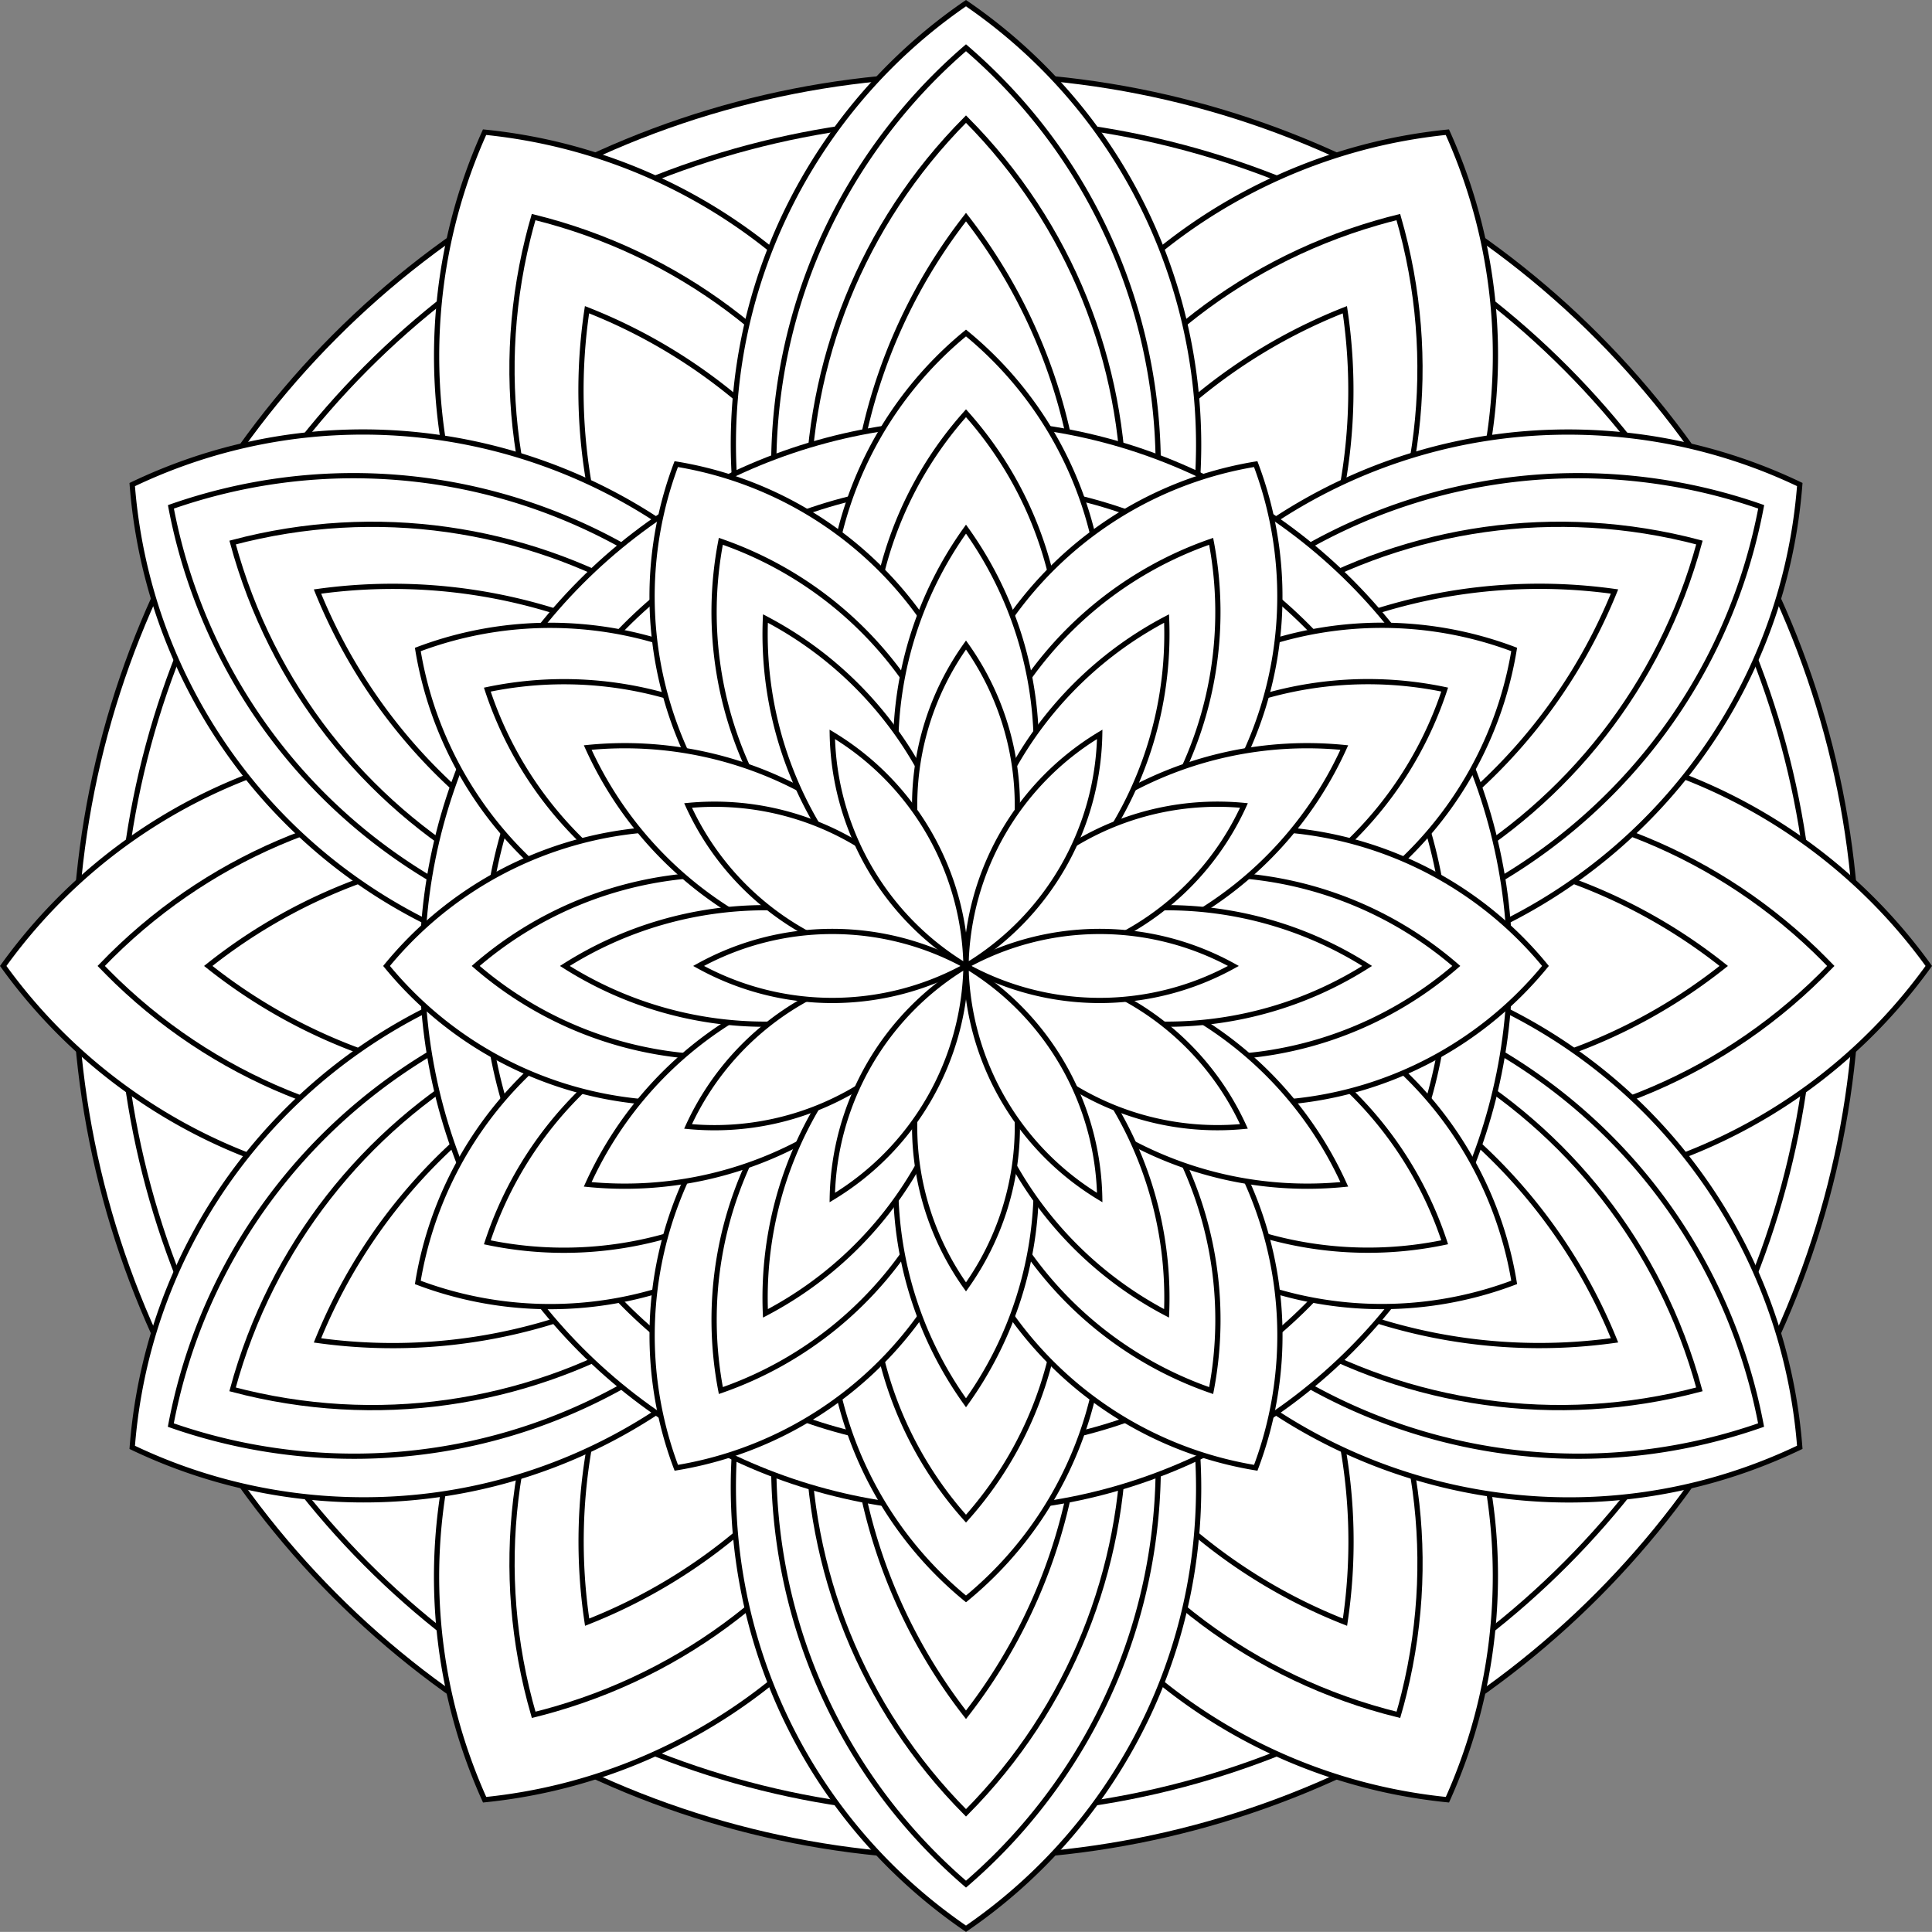<svg id="Layer_1" data-name="Layer 1" xmlns="http://www.w3.org/2000/svg" viewBox="0 0 739.18 739.14"><rect x="0" y="0" width="739.18" height="739.14" fill="#808080" stroke="none"/><defs><style>.cls-1{fill:#fff;stroke:#000;stroke-width:2px;}</style></defs><title>mandala17</title><circle class="cls-1" cx="369.59" cy="369.57" r="341.07"/><circle class="cls-1" cx="369.59" cy="369.57" r="324.02"/><path class="cls-1" d="M397.34,355.41c-47.17-104.77-.48-227.95,104.29-275.12A208,208,0,0,1,566.17,63c47.17,104.77.48,227.95-104.29,275.12A208,208,0,0,1,397.34,355.41Z" transform="translate(-12.41 -12.43)"/><path class="cls-1" d="M412.7,382c67.15-93.24,197.17-114.4,290.41-47.25A208.05,208.05,0,0,1,750.36,382c-67.15,93.24-197.17,114.4-290.41,47.25A208.05,208.05,0,0,1,412.7,382Z" transform="translate(-12.41 -12.43)"/><path class="cls-1" d="M397.36,408.59C511.68,420.12,595,522.15,583.48,636.47A208,208,0,0,1,566.19,701C451.87,689.48,368.54,587.45,380.07,473.13A208,208,0,0,1,397.36,408.59Z" transform="translate(-12.41 -12.43)"/><path class="cls-1" d="M366.66,408.59c47.17,104.77.48,227.95-104.29,275.12A208,208,0,0,1,197.83,701c-47.17-104.77-.48-227.95,104.29-275.12A208,208,0,0,1,366.66,408.59Z" transform="translate(-12.41 -12.43)"/><path class="cls-1" d="M351.3,382c-67.15,93.24-197.17,114.4-290.41,47.25A208.05,208.05,0,0,1,13.64,382c67.15-93.24,197.17-114.4,290.41-47.25A208.05,208.05,0,0,1,351.3,382Z" transform="translate(-12.41 -12.43)"/><path class="cls-1" d="M366.64,355.41C252.32,343.88,169,241.85,180.52,127.53A208,208,0,0,1,197.81,63C312.13,74.52,395.46,176.55,383.93,290.87A208,208,0,0,1,366.64,355.41Z" transform="translate(-12.41 -12.43)"/><path class="cls-1" d="M397.34,355.41C365.35,245,428.89,129.65,539.25,97.67q4.06-1.18,8.16-2.19c32,110.36-31.55,225.75-141.91,257.74Q401.44,354.4,397.34,355.41Z" transform="translate(-12.41 -12.43)"/><path class="cls-1" d="M412.7,382c79.58-82.88,211.29-85.56,294.17-6q3,2.92,6,6c-79.58,82.88-211.29,85.56-294.17,6Q415.62,385,412.7,382Z" transform="translate(-12.41 -12.43)"/><path class="cls-1" d="M397.36,408.59c111.57,27.48,179.74,140.2,152.26,251.77q-1,4.1-2.19,8.16C435.86,641,367.69,528.32,395.17,416.75Q396.18,412.65,397.36,408.59Z" transform="translate(-12.41 -12.43)"/><path class="cls-1" d="M366.66,408.59c32,110.36-31.55,225.75-141.91,257.74q-4.06,1.18-8.16,2.19c-32-110.36,31.55-225.75,141.91-257.74Q362.56,409.6,366.66,408.59Z" transform="translate(-12.41 -12.43)"/><path class="cls-1" d="M351.3,382C271.72,464.88,140,467.56,57.13,388q-3-2.92-6-6c79.58-82.88,211.29-85.56,294.17-6Q348.38,379,351.3,382Z" transform="translate(-12.41 -12.43)"/><path class="cls-1" d="M366.64,355.41c-111.57-27.48-179.74-140.2-152.26-251.77q1-4.1,2.19-8.16C328.14,123,396.31,235.68,368.83,347.25Q367.82,351.35,366.64,355.41Z" transform="translate(-12.41 -12.43)"/><path class="cls-1" d="M397.34,355.41A208,208,0,0,1,526.95,130.93,208,208,0,0,1,397.34,355.41Z" transform="translate(-12.41 -12.43)"/><path class="cls-1" d="M412.7,382a208.05,208.05,0,0,1,259.21,0A208.05,208.05,0,0,1,412.7,382Z" transform="translate(-12.41 -12.43)"/><path class="cls-1" d="M397.36,408.59A208,208,0,0,1,527,633.07,208,208,0,0,1,397.36,408.59Z" transform="translate(-12.41 -12.43)"/><path class="cls-1" d="M366.66,408.59A208,208,0,0,1,237.05,633.07,208,208,0,0,1,366.66,408.59Z" transform="translate(-12.41 -12.43)"/><path class="cls-1" d="M351.3,382a208.05,208.05,0,0,1-259.21,0A208.05,208.05,0,0,1,351.3,382Z" transform="translate(-12.41 -12.43)"/><path class="cls-1" d="M366.64,355.41A208,208,0,0,1,237,130.93,208,208,0,0,1,366.64,355.41Z" transform="translate(-12.41 -12.43)"/><path class="cls-1" d="M382,351.3c-93.24-63.87-117.05-191.24-53.18-284.48A204.64,204.64,0,0,1,382,13.64c93.24,63.87,117.05,191.24,53.18,284.48A204.64,204.64,0,0,1,382,351.3Z" transform="translate(-12.41 -12.43)"/><path class="cls-1" d="M408.59,366.64c8.69-112.68,107.09-197,219.77-188.29A204.64,204.64,0,0,1,701,197.81c-8.69,112.68-107.09,197-219.77,188.29A204.64,204.64,0,0,1,408.59,366.64Z" transform="translate(-12.41 -12.43)"/><path class="cls-1" d="M408.59,397.34c101.93-48.81,224.14-5.75,273,96.19A204.64,204.64,0,0,1,701,566.17C599.07,615,476.87,571.92,428.06,470A204.64,204.64,0,0,1,408.59,397.34Z" transform="translate(-12.41 -12.43)"/><path class="cls-1" d="M382,412.7c93.24,63.87,117.05,191.24,53.18,284.48A204.64,204.64,0,0,1,382,750.36c-93.24-63.87-117.05-191.24-53.18-284.48A204.64,204.64,0,0,1,382,412.7Z" transform="translate(-12.41 -12.43)"/><path class="cls-1" d="M355.41,397.36c-8.69,112.68-107.09,197-219.77,188.29A204.64,204.64,0,0,1,63,566.19c8.69-112.68,107.09-197,219.77-188.29A204.64,204.64,0,0,1,355.41,397.36Z" transform="translate(-12.41 -12.43)"/><path class="cls-1" d="M355.41,366.66c-101.93,48.81-224.14,5.75-273-96.19A204.64,204.64,0,0,1,63,197.83c101.93-48.81,224.14-5.75,273,96.19A204.64,204.64,0,0,1,355.41,366.66Z" transform="translate(-12.41 -12.43)"/><path class="cls-1" d="M382,351.3c-88.53-76.17-98.56-209.68-22.39-298.22A211.47,211.47,0,0,1,382,30.7c88.53,76.17,98.56,209.68,22.39,298.22A211.46,211.46,0,0,1,382,351.3Z" transform="translate(-12.41 -12.43)"/><path class="cls-1" d="M408.59,366.64c21.69-114.75,132.31-190.19,247.06-168.5a211.46,211.46,0,0,1,30.59,8.2c-21.69,114.75-132.31,190.19-247.06,168.5A211.46,211.46,0,0,1,408.59,366.64Z" transform="translate(-12.41 -12.43)"/><path class="cls-1" d="M408.59,397.34C518.82,358.75,639.46,416.83,678,527.06a211.46,211.46,0,0,1,8.2,30.59C576,596.23,455.37,538.15,416.79,427.92A211.46,211.46,0,0,1,408.59,397.34Z" transform="translate(-12.41 -12.43)"/><path class="cls-1" d="M382,412.7c88.53,76.17,98.56,209.68,22.39,298.22A211.47,211.47,0,0,1,382,733.3c-88.53-76.17-98.56-209.68-22.39-298.22A211.46,211.46,0,0,1,382,412.7Z" transform="translate(-12.41 -12.43)"/><path class="cls-1" d="M355.41,397.36C333.71,512.11,223.1,587.55,108.35,565.86a211.46,211.46,0,0,1-30.59-8.2c21.69-114.75,132.31-190.19,247.06-168.5A211.46,211.46,0,0,1,355.41,397.36Z" transform="translate(-12.41 -12.43)"/><path class="cls-1" d="M355.41,366.66C245.18,405.25,124.54,347.17,86,236.94a211.46,211.46,0,0,1-8.2-30.59C188,167.77,308.63,225.85,347.21,336.08A211.46,211.46,0,0,1,355.41,366.66Z" transform="translate(-12.41 -12.43)"/><path class="cls-1" d="M382,351.3C301.36,270.16,301.36,139.13,382,58,462.64,139.13,462.64,270.16,382,351.3Z" transform="translate(-12.41 -12.43)"/><path class="cls-1" d="M408.59,366.64C438.54,256.23,552,190.72,662.61,220,632.66,330.39,519.19,395.91,408.59,366.64Z" transform="translate(-12.41 -12.43)"/><path class="cls-1" d="M408.59,397.34c110.59-29.27,224.07,36.25,254,146.66C552,573.27,438.54,507.75,408.59,397.34Z" transform="translate(-12.41 -12.43)"/><path class="cls-1" d="M382,412.7c80.64,81.14,80.64,212.18,0,293.32C301.36,624.87,301.36,493.84,382,412.7Z" transform="translate(-12.41 -12.43)"/><path class="cls-1" d="M355.41,397.36C325.46,507.77,212,573.28,101.39,544,131.34,433.61,244.81,368.09,355.41,397.36Z" transform="translate(-12.41 -12.43)"/><path class="cls-1" d="M355.41,366.66c-110.59,29.27-224.07-36.25-254-146.66C212,190.73,325.46,256.25,355.41,366.66Z" transform="translate(-12.41 -12.43)"/><path class="cls-1" d="M382,351.3a208.05,208.05,0,0,1,0-255.8A208.05,208.05,0,0,1,382,351.3Z" transform="translate(-12.41 -12.43)"/><path class="cls-1" d="M408.59,366.64a208,208,0,0,1,221.53-127.9A208,208,0,0,1,408.59,366.64Z" transform="translate(-12.41 -12.43)"/><path class="cls-1" d="M408.59,397.34a208,208,0,0,1,221.53,127.9A208,208,0,0,1,408.59,397.34Z" transform="translate(-12.41 -12.43)"/><path class="cls-1" d="M382,412.7a208.05,208.05,0,0,1,0,255.8A208.05,208.05,0,0,1,382,412.7Z" transform="translate(-12.41 -12.43)"/><path class="cls-1" d="M355.41,397.36a208,208,0,0,1-221.53,127.9A208,208,0,0,1,355.41,397.36Z" transform="translate(-12.41 -12.43)"/><path class="cls-1" d="M355.41,366.66a208,208,0,0,1-221.53-127.9A208,208,0,0,1,355.41,366.66Z" transform="translate(-12.41 -12.43)"/><circle class="cls-1" cx="369.59" cy="369.57" r="208.05"/><circle class="cls-1" cx="369.59" cy="369.57" r="184.18"/><path class="cls-1" d="M382,361.54a143.25,143.25,0,0,1,0-221.7A143.25,143.25,0,0,1,382,361.54Z" transform="translate(-12.41 -12.43)"/><path class="cls-1" d="M399.73,371.76a143.25,143.25,0,0,1,192-110.85A143.25,143.25,0,0,1,399.73,371.76Z" transform="translate(-12.41 -12.43)"/><path class="cls-1" d="M399.73,392.22a143.25,143.25,0,0,1,192,110.85A143.25,143.25,0,0,1,399.73,392.22Z" transform="translate(-12.41 -12.43)"/><path class="cls-1" d="M382,402.46a143.25,143.25,0,0,1,0,221.7A143.25,143.25,0,0,1,382,402.46Z" transform="translate(-12.41 -12.43)"/><path class="cls-1" d="M364.27,392.24a143.25,143.25,0,0,1-192,110.85A143.25,143.25,0,0,1,364.27,392.24Z" transform="translate(-12.41 -12.43)"/><path class="cls-1" d="M364.27,371.78a143.25,143.25,0,0,1-192-110.85A143.25,143.25,0,0,1,364.27,371.78Z" transform="translate(-12.41 -12.43)"/><path class="cls-1" d="M382,361.54a143.25,143.25,0,0,1,0-191A143.25,143.25,0,0,1,382,361.54Z" transform="translate(-12.41 -12.43)"/><path class="cls-1" d="M399.73,371.76a143.25,143.25,0,0,1,165.41-95.5A143.25,143.25,0,0,1,399.73,371.76Z" transform="translate(-12.41 -12.43)"/><path class="cls-1" d="M399.73,392.22a143.25,143.25,0,0,1,165.41,95.5A143.25,143.25,0,0,1,399.73,392.22Z" transform="translate(-12.41 -12.43)"/><path class="cls-1" d="M382,402.46a143.25,143.25,0,0,1,0,191A143.25,143.25,0,0,1,382,402.46Z" transform="translate(-12.41 -12.43)"/><path class="cls-1" d="M364.27,392.24a143.25,143.25,0,0,1-165.41,95.5A143.25,143.25,0,0,1,364.27,392.24Z" transform="translate(-12.41 -12.43)"/><path class="cls-1" d="M364.27,371.78a143.25,143.25,0,0,1-165.41-95.5A143.25,143.25,0,0,1,364.27,371.78Z" transform="translate(-12.41 -12.43)"/><path class="cls-1" d="M382,382A143.25,143.25,0,0,1,492.84,190,143.25,143.25,0,0,1,382,382Z" transform="translate(-12.41 -12.43)"/><path class="cls-1" d="M382,382a143.25,143.25,0,0,1,221.7,0A143.25,143.25,0,0,1,382,382Z" transform="translate(-12.41 -12.43)"/><path class="cls-1" d="M382,382A143.25,143.25,0,0,1,492.86,574,143.25,143.25,0,0,1,382,382Z" transform="translate(-12.41 -12.43)"/><path class="cls-1" d="M382,382A143.25,143.25,0,0,1,271.16,574,143.25,143.25,0,0,1,382,382Z" transform="translate(-12.41 -12.43)"/><path class="cls-1" d="M382,382a143.25,143.25,0,0,1-221.7,0A143.25,143.25,0,0,1,382,382Z" transform="translate(-12.41 -12.43)"/><path class="cls-1" d="M382,382A143.25,143.25,0,0,1,271.14,190,143.25,143.25,0,0,1,382,382Z" transform="translate(-12.41 -12.43)"/><path class="cls-1" d="M382,382a143.25,143.25,0,0,1,93.79-162.45A143.25,143.25,0,0,1,382,382Z" transform="translate(-12.41 -12.43)"/><path class="cls-1" d="M382,382a143.25,143.25,0,0,1,187.59,0A143.25,143.25,0,0,1,382,382Z" transform="translate(-12.41 -12.43)"/><path class="cls-1" d="M382,382A143.25,143.25,0,0,1,475.8,544.46,143.25,143.25,0,0,1,382,382Z" transform="translate(-12.41 -12.43)"/><path class="cls-1" d="M382,382a143.25,143.25,0,0,1-93.79,162.45A143.25,143.25,0,0,1,382,382Z" transform="translate(-12.41 -12.43)"/><path class="cls-1" d="M382,382a143.25,143.25,0,0,1-187.59,0A143.25,143.25,0,0,1,382,382Z" transform="translate(-12.41 -12.43)"/><path class="cls-1" d="M382,382A143.25,143.25,0,0,1,288.2,219.54,143.25,143.25,0,0,1,382,382Z" transform="translate(-12.41 -12.43)"/><path class="cls-1" d="M382,382a143.25,143.25,0,0,1,0-167.12A143.25,143.25,0,0,1,382,382Z" transform="translate(-12.41 -12.43)"/><path class="cls-1" d="M382,382a143.25,143.25,0,0,1,144.73-83.56A143.25,143.25,0,0,1,382,382Z" transform="translate(-12.41 -12.43)"/><path class="cls-1" d="M382,382a143.25,143.25,0,0,1,144.73,83.56A143.25,143.25,0,0,1,382,382Z" transform="translate(-12.41 -12.43)"/><path class="cls-1" d="M382,382a143.25,143.25,0,0,1,0,167.13A143.25,143.25,0,0,1,382,382Z" transform="translate(-12.41 -12.43)"/><path class="cls-1" d="M382,382a143.25,143.25,0,0,1-144.73,83.56A143.25,143.25,0,0,1,382,382Z" transform="translate(-12.41 -12.43)"/><path class="cls-1" d="M382,382a143.25,143.25,0,0,1-144.73-83.56A143.25,143.25,0,0,1,382,382Z" transform="translate(-12.41 -12.43)"/><path class="cls-1" d="M382,382a143.25,143.25,0,0,1,76.74-132.92A143.25,143.25,0,0,1,382,382Z" transform="translate(-12.41 -12.43)"/><path class="cls-1" d="M382,382a143.25,143.25,0,0,1,153.48,0A143.25,143.25,0,0,1,382,382Z" transform="translate(-12.41 -12.43)"/><path class="cls-1" d="M382,382a143.25,143.25,0,0,1,76.74,132.92A143.25,143.25,0,0,1,382,382Z" transform="translate(-12.41 -12.43)"/><path class="cls-1" d="M382,382a143.25,143.25,0,0,1-76.74,132.92A143.25,143.25,0,0,1,382,382Z" transform="translate(-12.41 -12.43)"/><path class="cls-1" d="M382,382a143.25,143.25,0,0,1-153.48,0A143.25,143.25,0,0,1,382,382Z" transform="translate(-12.41 -12.43)"/><path class="cls-1" d="M382,382a143.25,143.25,0,0,1-76.74-132.92A143.25,143.25,0,0,1,382,382Z" transform="translate(-12.41 -12.43)"/><path class="cls-1" d="M382,382a105.73,105.73,0,0,1,0-122.79A105.73,105.73,0,0,1,382,382Z" transform="translate(-12.41 -12.43)"/><path class="cls-1" d="M382,382A105.73,105.73,0,0,1,488.34,320.6,105.73,105.73,0,0,1,382,382Z" transform="translate(-12.41 -12.43)"/><path class="cls-1" d="M382,382a105.73,105.73,0,0,1,106.33,61.39A105.73,105.73,0,0,1,382,382Z" transform="translate(-12.41 -12.43)"/><path class="cls-1" d="M382,382a105.73,105.73,0,0,1,0,122.79A105.73,105.73,0,0,1,382,382Z" transform="translate(-12.41 -12.43)"/><path class="cls-1" d="M382,382A105.73,105.73,0,0,1,275.66,443.4,105.73,105.73,0,0,1,382,382Z" transform="translate(-12.41 -12.43)"/><path class="cls-1" d="M382,382a105.73,105.73,0,0,1-106.33-61.39A105.73,105.73,0,0,1,382,382Z" transform="translate(-12.41 -12.43)"/><path class="cls-1" d="M382,382a105.73,105.73,0,0,1,51.16-88.61A105.73,105.73,0,0,1,382,382Z" transform="translate(-12.41 -12.43)"/><path class="cls-1" d="M382,382a105.73,105.73,0,0,1,102.32,0A105.73,105.73,0,0,1,382,382Z" transform="translate(-12.41 -12.43)"/><path class="cls-1" d="M382,382a105.73,105.73,0,0,1,51.16,88.61A105.73,105.73,0,0,1,382,382Z" transform="translate(-12.41 -12.43)"/><path class="cls-1" d="M382,382a105.73,105.73,0,0,1-51.16,88.61A105.73,105.73,0,0,1,382,382Z" transform="translate(-12.41 -12.43)"/><path class="cls-1" d="M382,382a105.73,105.73,0,0,1-102.32,0A105.73,105.73,0,0,1,382,382Z" transform="translate(-12.41 -12.43)"/><path class="cls-1" d="M382,382a105.73,105.73,0,0,1-51.16-88.61A105.73,105.73,0,0,1,382,382Z" transform="translate(-12.41 -12.43)"/></svg>